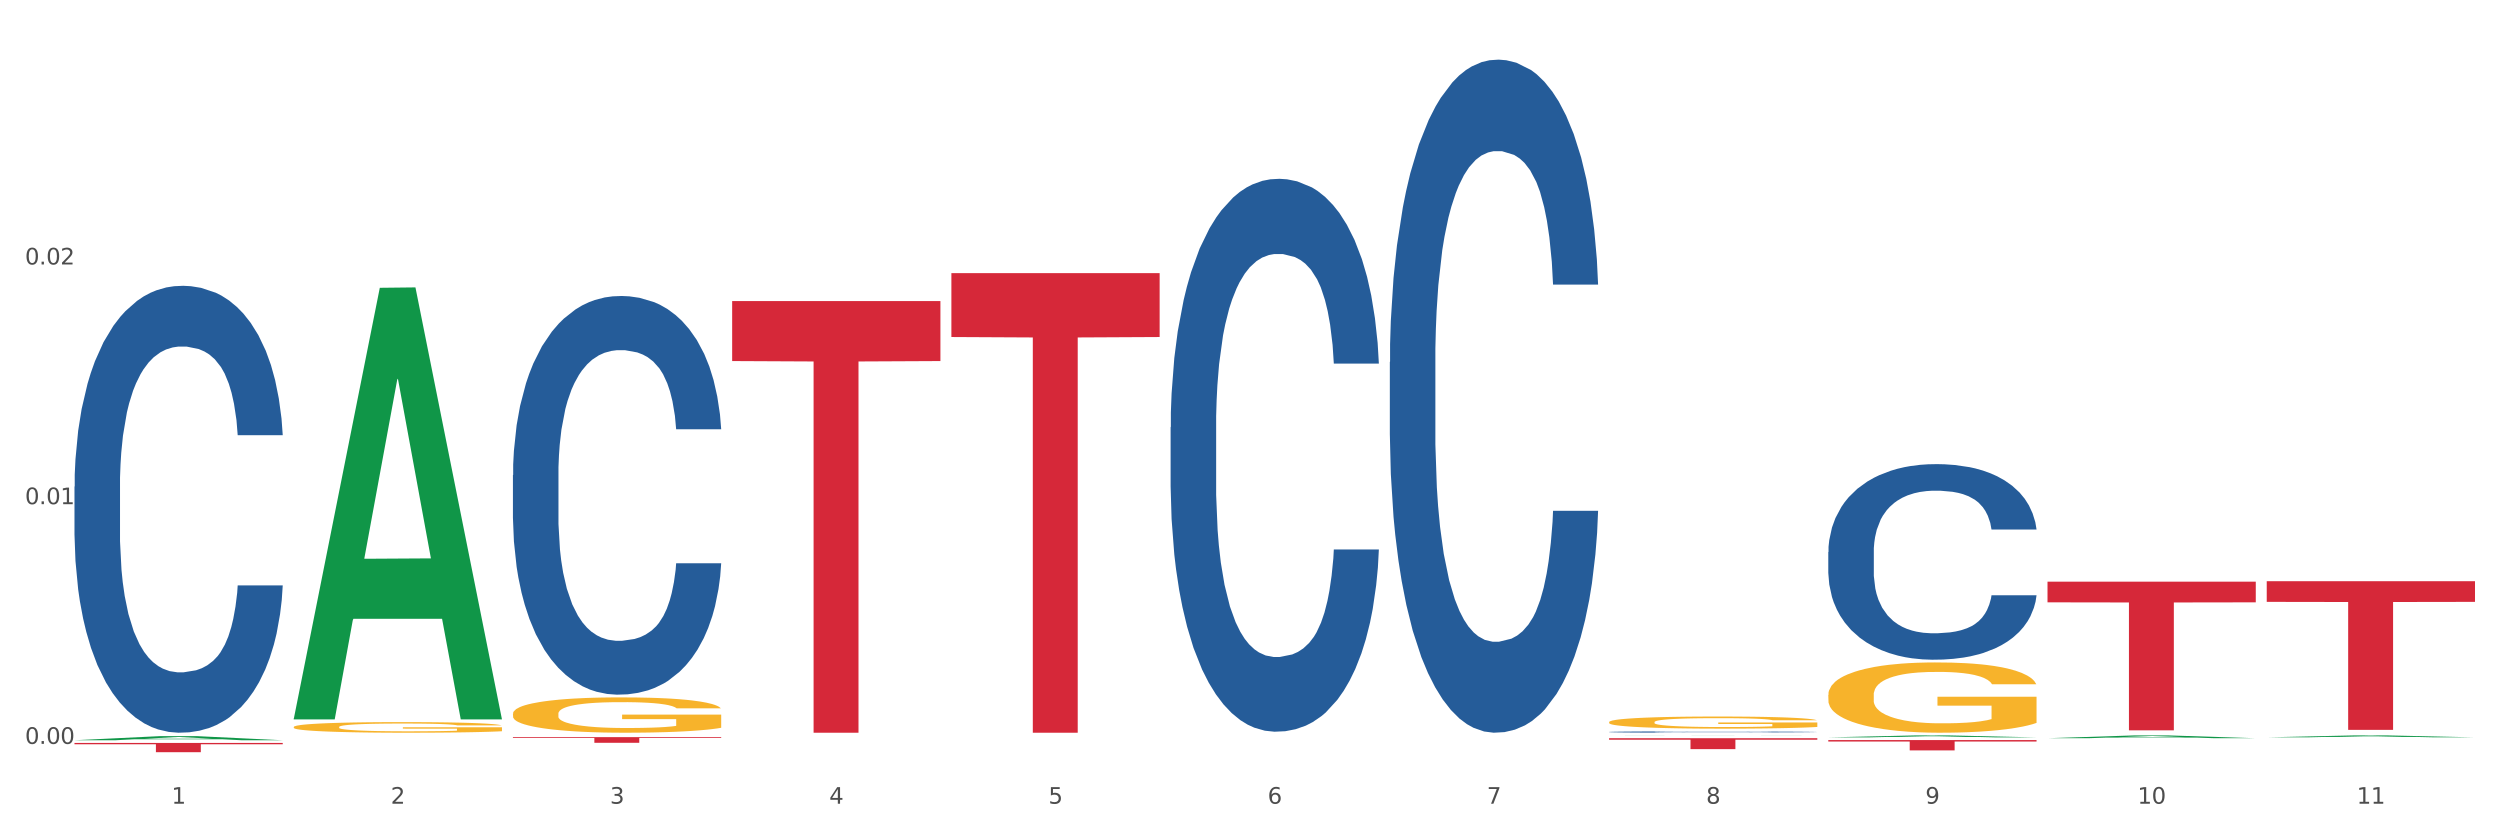 <?xml version="1.0" encoding="utf-8" standalone="no"?>
<!DOCTYPE svg PUBLIC "-//W3C//DTD SVG 1.1//EN"
  "http://www.w3.org/Graphics/SVG/1.1/DTD/svg11.dtd">
<svg xmlns:xlink="http://www.w3.org/1999/xlink" width="1080pt" height="360pt" viewBox="0 0 1080 360" xmlns="http://www.w3.org/2000/svg" version="1.1">
 <rect x="0" y="0" width="1080" height="360" fill="#333333" stroke="none"/>
 <defs>
  <style type="text/css">*{stroke-linejoin: round; stroke-linecap: butt}</style>
 </defs>
 <g id="figure_1">
  <g id="patch_1">
   <path d="M 0 360 
L 1080 360 
L 1080 0 
L 0 0 
z
" style="fill: #ffffff; stroke: #ffffff; stroke-linejoin: miter"/>
  </g>
  <g id="axes_1">
   <g id="matplotlib.axis_1">
    <g id="xtick_1">
     <g id="text_1">
      <!-- 1 -->
      <g style="fill: #4d4d4d" transform="translate(74.106 347.204) scale(0.096 -0.096)">
       <defs>
        <path id="DejaVuSans-31" d="M 794 531 
L 1825 531 
L 1825 4091 
L 703 3866 
L 703 4441 
L 1819 4666 
L 2450 4666 
L 2450 531 
L 3481 531 
L 3481 0 
L 794 0 
L 794 531 
z
" transform="scale(0.016)"/>
       </defs>
       <use xlink:href="#DejaVuSans-31"/>
      </g>
     </g>
    </g>
    <g id="xtick_2">
     <g id="text_2">
      <!-- 2 -->
      <g style="fill: #4d4d4d" transform="translate(168.812 347.204) scale(0.096 -0.096)">
       <defs>
        <path id="DejaVuSans-32" d="M 1228 531 
L 3431 531 
L 3431 0 
L 469 0 
L 469 531 
Q 828 903 1448 1529 
Q 2069 2156 2228 2338 
Q 2531 2678 2651 2914 
Q 2772 3150 2772 3378 
Q 2772 3750 2511 3984 
Q 2250 4219 1831 4219 
Q 1534 4219 1204 4116 
Q 875 4013 500 3803 
L 500 4441 
Q 881 4594 1212 4672 
Q 1544 4750 1819 4750 
Q 2544 4750 2975 4387 
Q 3406 4025 3406 3419 
Q 3406 3131 3298 2873 
Q 3191 2616 2906 2266 
Q 2828 2175 2409 1742 
Q 1991 1309 1228 531 
z
" transform="scale(0.016)"/>
       </defs>
       <use xlink:href="#DejaVuSans-32"/>
      </g>
     </g>
    </g>
    <g id="xtick_3">
     <g id="text_3">
      <!-- 3 -->
      <g style="fill: #4d4d4d" transform="translate(263.517 347.204) scale(0.096 -0.096)">
       <defs>
        <path id="DejaVuSans-33" d="M 2597 2516 
Q 3050 2419 3304 2112 
Q 3559 1806 3559 1356 
Q 3559 666 3084 287 
Q 2609 -91 1734 -91 
Q 1441 -91 1130 -33 
Q 819 25 488 141 
L 488 750 
Q 750 597 1062 519 
Q 1375 441 1716 441 
Q 2309 441 2620 675 
Q 2931 909 2931 1356 
Q 2931 1769 2642 2001 
Q 2353 2234 1838 2234 
L 1294 2234 
L 1294 2753 
L 1863 2753 
Q 2328 2753 2575 2939 
Q 2822 3125 2822 3475 
Q 2822 3834 2567 4026 
Q 2313 4219 1838 4219 
Q 1578 4219 1281 4162 
Q 984 4106 628 3988 
L 628 4550 
Q 988 4650 1302 4700 
Q 1616 4750 1894 4750 
Q 2613 4750 3031 4423 
Q 3450 4097 3450 3541 
Q 3450 3153 3228 2886 
Q 3006 2619 2597 2516 
z
" transform="scale(0.016)"/>
       </defs>
       <use xlink:href="#DejaVuSans-33"/>
      </g>
     </g>
    </g>
    <g id="xtick_4">
     <g id="text_4">
      <!-- 4 -->
      <g style="fill: #4d4d4d" transform="translate(358.223 347.204) scale(0.096 -0.096)">
       <defs>
        <path id="DejaVuSans-34" d="M 2419 4116 
L 825 1625 
L 2419 1625 
L 2419 4116 
z
M 2253 4666 
L 3047 4666 
L 3047 1625 
L 3713 1625 
L 3713 1100 
L 3047 1100 
L 3047 0 
L 2419 0 
L 2419 1100 
L 313 1100 
L 313 1709 
L 2253 4666 
z
" transform="scale(0.016)"/>
       </defs>
       <use xlink:href="#DejaVuSans-34"/>
      </g>
     </g>
    </g>
    <g id="xtick_5">
     <g id="text_5">
      <!-- 5 -->
      <g style="fill: #4d4d4d" transform="translate(452.928 347.204) scale(0.096 -0.096)">
       <defs>
        <path id="DejaVuSans-35" d="M 691 4666 
L 3169 4666 
L 3169 4134 
L 1269 4134 
L 1269 2991 
Q 1406 3038 1543 3061 
Q 1681 3084 1819 3084 
Q 2600 3084 3056 2656 
Q 3513 2228 3513 1497 
Q 3513 744 3044 326 
Q 2575 -91 1722 -91 
Q 1428 -91 1123 -41 
Q 819 9 494 109 
L 494 744 
Q 775 591 1075 516 
Q 1375 441 1709 441 
Q 2250 441 2565 725 
Q 2881 1009 2881 1497 
Q 2881 1984 2565 2268 
Q 2250 2553 1709 2553 
Q 1456 2553 1204 2497 
Q 953 2441 691 2322 
L 691 4666 
z
" transform="scale(0.016)"/>
       </defs>
       <use xlink:href="#DejaVuSans-35"/>
      </g>
     </g>
    </g>
    <g id="xtick_6">
     <g id="text_6">
      <!-- 6 -->
      <g style="fill: #4d4d4d" transform="translate(547.634 347.204) scale(0.096 -0.096)">
       <defs>
        <path id="DejaVuSans-36" d="M 2113 2584 
Q 1688 2584 1439 2293 
Q 1191 2003 1191 1497 
Q 1191 994 1439 701 
Q 1688 409 2113 409 
Q 2538 409 2786 701 
Q 3034 994 3034 1497 
Q 3034 2003 2786 2293 
Q 2538 2584 2113 2584 
z
M 3366 4563 
L 3366 3988 
Q 3128 4100 2886 4159 
Q 2644 4219 2406 4219 
Q 1781 4219 1451 3797 
Q 1122 3375 1075 2522 
Q 1259 2794 1537 2939 
Q 1816 3084 2150 3084 
Q 2853 3084 3261 2657 
Q 3669 2231 3669 1497 
Q 3669 778 3244 343 
Q 2819 -91 2113 -91 
Q 1303 -91 875 529 
Q 447 1150 447 2328 
Q 447 3434 972 4092 
Q 1497 4750 2381 4750 
Q 2619 4750 2861 4703 
Q 3103 4656 3366 4563 
z
" transform="scale(0.016)"/>
       </defs>
       <use xlink:href="#DejaVuSans-36"/>
      </g>
     </g>
    </g>
    <g id="xtick_7">
     <g id="text_7">
      <!-- 7 -->
      <g style="fill: #4d4d4d" transform="translate(642.339 347.204) scale(0.096 -0.096)">
       <defs>
        <path id="DejaVuSans-37" d="M 525 4666 
L 3525 4666 
L 3525 4397 
L 1831 0 
L 1172 0 
L 2766 4134 
L 525 4134 
L 525 4666 
z
" transform="scale(0.016)"/>
       </defs>
       <use xlink:href="#DejaVuSans-37"/>
      </g>
     </g>
    </g>
    <g id="xtick_8">
     <g id="text_8">
      <!-- 8 -->
      <g style="fill: #4d4d4d" transform="translate(737.044 347.204) scale(0.096 -0.096)">
       <defs>
        <path id="DejaVuSans-38" d="M 2034 2216 
Q 1584 2216 1326 1975 
Q 1069 1734 1069 1313 
Q 1069 891 1326 650 
Q 1584 409 2034 409 
Q 2484 409 2743 651 
Q 3003 894 3003 1313 
Q 3003 1734 2745 1975 
Q 2488 2216 2034 2216 
z
M 1403 2484 
Q 997 2584 770 2862 
Q 544 3141 544 3541 
Q 544 4100 942 4425 
Q 1341 4750 2034 4750 
Q 2731 4750 3128 4425 
Q 3525 4100 3525 3541 
Q 3525 3141 3298 2862 
Q 3072 2584 2669 2484 
Q 3125 2378 3379 2068 
Q 3634 1759 3634 1313 
Q 3634 634 3220 271 
Q 2806 -91 2034 -91 
Q 1263 -91 848 271 
Q 434 634 434 1313 
Q 434 1759 690 2068 
Q 947 2378 1403 2484 
z
M 1172 3481 
Q 1172 3119 1398 2916 
Q 1625 2713 2034 2713 
Q 2441 2713 2670 2916 
Q 2900 3119 2900 3481 
Q 2900 3844 2670 4047 
Q 2441 4250 2034 4250 
Q 1625 4250 1398 4047 
Q 1172 3844 1172 3481 
z
" transform="scale(0.016)"/>
       </defs>
       <use xlink:href="#DejaVuSans-38"/>
      </g>
     </g>
    </g>
    <g id="xtick_9">
     <g id="text_9">
      <!-- 9 -->
      <g style="fill: #4d4d4d" transform="translate(831.75 347.204) scale(0.096 -0.096)">
       <defs>
        <path id="DejaVuSans-39" d="M 703 97 
L 703 672 
Q 941 559 1184 500 
Q 1428 441 1663 441 
Q 2288 441 2617 861 
Q 2947 1281 2994 2138 
Q 2813 1869 2534 1725 
Q 2256 1581 1919 1581 
Q 1219 1581 811 2004 
Q 403 2428 403 3163 
Q 403 3881 828 4315 
Q 1253 4750 1959 4750 
Q 2769 4750 3195 4129 
Q 3622 3509 3622 2328 
Q 3622 1225 3098 567 
Q 2575 -91 1691 -91 
Q 1453 -91 1209 -44 
Q 966 3 703 97 
z
M 1959 2075 
Q 2384 2075 2632 2365 
Q 2881 2656 2881 3163 
Q 2881 3666 2632 3958 
Q 2384 4250 1959 4250 
Q 1534 4250 1286 3958 
Q 1038 3666 1038 3163 
Q 1038 2656 1286 2365 
Q 1534 2075 1959 2075 
z
" transform="scale(0.016)"/>
       </defs>
       <use xlink:href="#DejaVuSans-39"/>
      </g>
     </g>
    </g>
    <g id="xtick_10">
     <g id="text_10">
      <!-- 10 -->
      <g style="fill: #4d4d4d" transform="translate(923.401 347.204) scale(0.096 -0.096)">
       <defs>
        <path id="DejaVuSans-30" d="M 2034 4250 
Q 1547 4250 1301 3770 
Q 1056 3291 1056 2328 
Q 1056 1369 1301 889 
Q 1547 409 2034 409 
Q 2525 409 2770 889 
Q 3016 1369 3016 2328 
Q 3016 3291 2770 3770 
Q 2525 4250 2034 4250 
z
M 2034 4750 
Q 2819 4750 3233 4129 
Q 3647 3509 3647 2328 
Q 3647 1150 3233 529 
Q 2819 -91 2034 -91 
Q 1250 -91 836 529 
Q 422 1150 422 2328 
Q 422 3509 836 4129 
Q 1250 4750 2034 4750 
z
" transform="scale(0.016)"/>
       </defs>
       <use xlink:href="#DejaVuSans-31"/>
       <use xlink:href="#DejaVuSans-30" transform="translate(63.623 0)"/>
      </g>
     </g>
    </g>
    <g id="xtick_11">
     <g id="text_11">
      <!-- 11 -->
      <g style="fill: #4d4d4d" transform="translate(1018.107 347.204) scale(0.096 -0.096)">
       <use xlink:href="#DejaVuSans-31"/>
       <use xlink:href="#DejaVuSans-31" transform="translate(63.623 0)"/>
      </g>
     </g>
    </g>
    <g id="xtick_12"/>
    <g id="xtick_13"/>
    <g id="xtick_14"/>
    <g id="xtick_15"/>
    <g id="xtick_16"/>
    <g id="xtick_17"/>
    <g id="xtick_18"/>
    <g id="xtick_19"/>
    <g id="xtick_20"/>
    <g id="xtick_21"/>
   </g>
   <g id="matplotlib.axis_2">
    <g id="ytick_1">
     <g id="text_12">
      <!-- 0.00 -->
      <g style="fill: #4d4d4d" transform="translate(10.8 321.352) scale(0.096 -0.096)">
       <defs>
        <path id="DejaVuSans-2e" d="M 684 794 
L 1344 794 
L 1344 0 
L 684 0 
L 684 794 
z
" transform="scale(0.016)"/>
       </defs>
       <use xlink:href="#DejaVuSans-30"/>
       <use xlink:href="#DejaVuSans-2e" transform="translate(63.623 0)"/>
       <use xlink:href="#DejaVuSans-30" transform="translate(95.41 0)"/>
       <use xlink:href="#DejaVuSans-30" transform="translate(159.033 0)"/>
      </g>
     </g>
    </g>
    <g id="ytick_2">
     <g id="text_13">
      <!-- 0.01 -->
      <g style="fill: #4d4d4d" transform="translate(10.8 217.804) scale(0.096 -0.096)">
       <use xlink:href="#DejaVuSans-30"/>
       <use xlink:href="#DejaVuSans-2e" transform="translate(63.623 0)"/>
       <use xlink:href="#DejaVuSans-30" transform="translate(95.41 0)"/>
       <use xlink:href="#DejaVuSans-31" transform="translate(159.033 0)"/>
      </g>
     </g>
    </g>
    <g id="ytick_3">
     <g id="text_14">
      <!-- 0.02 -->
      <g style="fill: #4d4d4d" transform="translate(10.8 114.256) scale(0.096 -0.096)">
       <use xlink:href="#DejaVuSans-30"/>
       <use xlink:href="#DejaVuSans-2e" transform="translate(63.623 0)"/>
       <use xlink:href="#DejaVuSans-30" transform="translate(95.41 0)"/>
       <use xlink:href="#DejaVuSans-32" transform="translate(159.033 0)"/>
      </g>
     </g>
    </g>
    <g id="ytick_4"/>
    <g id="ytick_5"/>
    <g id="ytick_6"/>
   </g>
   <g id="PolyCollection_1">
    <path d="M 32.175 319.787 
L 32.268 319.785 
L 69.369 317.997 
L 84.766 317.996 
L 122.145 319.79 
L 104.337 319.79 
L 96.267 319.372 
L 57.96 319.372 
L 57.682 319.379 
L 49.891 319.79 
L 32.175 319.79 
L 32.175 319.787 
L 62.783 319.123 
L 91.444 319.121 
L 77.253 318.378 
L 77.067 318.375 
L 76.882 318.38 
L 62.691 319.121 
L 62.783 319.123 
L 32.175 319.787 
z
" clip-path="url(#pd76be34c26)" style="fill: #109648"/>
    <path d="M 979.23 251.082 
L 1069.2 251.082 
L 1069.2 260.007 
L 1033.809 260.068 
L 1033.809 315.31 
L 1014.408 315.31 
L 1014.408 260.068 
L 979.23 260.007 
L 979.23 251.142 
L 979.23 251.082 
z
" clip-path="url(#pd76be34c26)" style="fill: #d62839"/>
    <path d="M 884.524 251.28 
L 974.495 251.28 
L 974.495 260.205 
L 939.103 260.265 
L 939.103 315.501 
L 919.702 315.501 
L 919.702 260.265 
L 884.524 260.205 
L 884.524 251.34 
L 884.524 251.28 
z
" clip-path="url(#pd76be34c26)" style="fill: #d62839"/>
    <path d="M 789.819 319.719 
L 879.789 319.719 
L 879.789 320.337 
L 844.398 320.341 
L 844.398 324.163 
L 824.997 324.163 
L 824.997 320.341 
L 789.819 320.337 
L 789.819 319.723 
L 789.819 319.719 
z
" clip-path="url(#pd76be34c26)" style="fill: #d62839"/>
    <path d="M 695.113 318.911 
L 785.084 318.911 
L 785.084 319.568 
L 749.692 319.572 
L 749.692 323.639 
L 730.291 323.639 
L 730.291 319.572 
L 695.113 319.568 
L 695.113 318.915 
L 695.113 318.911 
z
" clip-path="url(#pd76be34c26)" style="fill: #d62839"/>
    <path d="M 410.997 118.003 
L 500.967 118.003 
L 500.967 145.593 
L 465.576 145.779 
L 465.576 316.537 
L 446.175 316.537 
L 446.175 145.779 
L 410.997 145.593 
L 410.997 118.19 
L 410.997 118.003 
z
" clip-path="url(#pd76be34c26)" style="fill: #d62839"/>
    <path d="M 316.291 130.064 
L 406.262 130.064 
L 406.262 155.978 
L 370.871 156.153 
L 370.871 316.537 
L 351.469 316.537 
L 351.469 156.153 
L 316.291 155.978 
L 316.291 130.239 
L 316.291 130.064 
z
" clip-path="url(#pd76be34c26)" style="fill: #d62839"/>
    <path d="M 221.586 318.435 
L 311.556 318.435 
L 311.556 318.777 
L 276.165 318.779 
L 276.165 320.894 
L 256.764 320.894 
L 256.764 318.779 
L 221.586 318.777 
L 221.586 318.437 
L 221.586 318.435 
z
" clip-path="url(#pd76be34c26)" style="fill: #d62839"/>
    <path d="M 32.175 320.958 
L 122.145 320.958 
L 122.145 321.513 
L 86.754 321.516 
L 86.754 324.95 
L 67.353 324.95 
L 67.353 321.516 
L 32.175 321.513 
L 32.175 320.962 
L 32.175 320.958 
z
" clip-path="url(#pd76be34c26)" style="fill: #d62839"/>
    <path d="M 789.819 238.467 
L 789.925 238.39 
L 789.925 236.229 
L 790.244 233.297 
L 791.414 227.895 
L 792.903 223.805 
L 795.455 219.02 
L 796.838 217.014 
L 798.646 214.776 
L 802.368 211.149 
L 806.622 208.062 
L 809.6 206.364 
L 811.833 205.284 
L 816.831 203.354 
L 819.703 202.506 
L 822.68 201.811 
L 825.233 201.348 
L 829.487 200.808 
L 832.89 200.576 
L 836.825 200.499 
L 840.121 200.576 
L 844.482 200.885 
L 850.862 201.811 
L 853.308 202.351 
L 856.605 203.277 
L 860.008 204.512 
L 862.773 205.747 
L 865.964 207.522 
L 869.261 209.837 
L 872.451 212.769 
L 874.684 215.47 
L 876.492 218.326 
L 878.087 221.798 
L 879.257 225.58 
L 879.789 228.744 
L 860.327 228.744 
L 859.796 225.888 
L 858.732 222.802 
L 857.669 220.718 
L 856.499 219.02 
L 854.691 217.091 
L 853.096 215.856 
L 850.437 214.39 
L 847.991 213.464 
L 845.97 212.924 
L 843.524 212.461 
L 838.313 211.998 
L 834.591 211.998 
L 832.252 212.152 
L 829.38 212.538 
L 826.934 213.078 
L 824.063 214.004 
L 821.83 215.007 
L 819.596 216.319 
L 818.32 217.245 
L 816.406 218.943 
L 815.13 220.332 
L 813.428 222.724 
L 812.471 224.422 
L 810.769 228.821 
L 810.025 232.062 
L 809.706 234.3 
L 809.493 236.769 
L 809.493 248.808 
L 810.131 254.21 
L 810.663 256.525 
L 811.514 259.149 
L 813.109 262.545 
L 815.449 265.863 
L 817.895 268.255 
L 819.915 269.721 
L 821.83 270.802 
L 823.744 271.651 
L 826.083 272.422 
L 827.998 272.885 
L 830.869 273.348 
L 834.272 273.58 
L 836.931 273.58 
L 842.355 273.194 
L 844.801 272.808 
L 847.14 272.268 
L 849.693 271.419 
L 851.713 270.493 
L 852.883 269.799 
L 854.797 268.332 
L 856.286 266.789 
L 857.562 265.014 
L 858.413 263.471 
L 859.37 261.155 
L 860.115 258.532 
L 860.327 257.143 
L 879.789 257.143 
L 879.364 259.921 
L 878.619 262.622 
L 877.13 266.249 
L 875.961 268.332 
L 874.153 270.879 
L 872.238 273.04 
L 869.58 275.432 
L 867.134 277.207 
L 864.581 278.75 
L 861.816 280.139 
L 856.818 282.069 
L 855.01 282.609 
L 851.181 283.535 
L 848.204 284.075 
L 843.843 284.615 
L 839.377 284.924 
L 834.698 285.001 
L 830.55 284.847 
L 825.977 284.384 
L 823.106 283.921 
L 819.915 283.226 
L 816.193 282.146 
L 812.684 280.834 
L 809.387 279.291 
L 806.303 277.516 
L 803.431 275.509 
L 799.709 272.191 
L 796.944 268.95 
L 794.924 265.94 
L 793.541 263.393 
L 792.158 260.152 
L 791.414 257.914 
L 790.244 252.512 
L 789.819 247.496 
L 789.819 238.467 
z
" clip-path="url(#pd76be34c26)" style="fill: #255c99"/>
    <path d="M 695.113 316.209 
L 695.22 316.209 
L 695.22 316.194 
L 695.539 316.173 
L 696.709 316.135 
L 698.197 316.106 
L 700.75 316.073 
L 702.132 316.058 
L 703.94 316.043 
L 707.662 316.017 
L 711.916 315.995 
L 714.894 315.983 
L 717.127 315.976 
L 722.126 315.962 
L 724.997 315.956 
L 727.975 315.951 
L 730.527 315.948 
L 734.781 315.944 
L 738.184 315.943 
L 742.119 315.942 
L 745.416 315.943 
L 749.776 315.945 
L 756.157 315.951 
L 758.603 315.955 
L 761.9 315.962 
L 765.303 315.97 
L 768.068 315.979 
L 771.258 315.992 
L 774.555 316.008 
L 777.746 316.029 
L 779.979 316.048 
L 781.787 316.068 
L 783.382 316.092 
L 784.552 316.119 
L 785.084 316.141 
L 765.622 316.141 
L 765.09 316.121 
L 764.027 316.099 
L 762.963 316.084 
L 761.793 316.073 
L 759.985 316.059 
L 758.39 316.05 
L 755.732 316.04 
L 753.286 316.033 
L 751.265 316.03 
L 748.819 316.026 
L 743.608 316.023 
L 739.886 316.023 
L 737.546 316.024 
L 734.675 316.027 
L 732.229 316.031 
L 729.357 316.037 
L 727.124 316.044 
L 724.891 316.054 
L 723.615 316.06 
L 721.7 316.072 
L 720.424 316.082 
L 718.723 316.099 
L 717.765 316.111 
L 716.064 316.142 
L 715.319 316.164 
L 715 316.18 
L 714.788 316.198 
L 714.788 316.282 
L 715.426 316.32 
L 715.958 316.337 
L 716.808 316.355 
L 718.404 316.379 
L 720.743 316.402 
L 723.189 316.419 
L 725.21 316.43 
L 727.124 316.437 
L 729.038 316.443 
L 731.378 316.449 
L 733.292 316.452 
L 736.164 316.455 
L 739.567 316.457 
L 742.225 316.457 
L 747.649 316.454 
L 750.095 316.451 
L 752.435 316.448 
L 754.987 316.442 
L 757.008 316.435 
L 758.178 316.43 
L 760.092 316.42 
L 761.581 316.409 
L 762.857 316.396 
L 763.708 316.386 
L 764.665 316.369 
L 765.409 316.351 
L 765.622 316.341 
L 785.084 316.341 
L 784.658 316.361 
L 783.914 316.38 
L 782.425 316.405 
L 781.255 316.42 
L 779.447 316.438 
L 777.533 316.453 
L 774.874 316.47 
L 772.428 316.482 
L 769.876 316.493 
L 767.111 316.503 
L 762.112 316.517 
L 760.305 316.52 
L 756.476 316.527 
L 753.498 316.531 
L 749.138 316.535 
L 744.671 316.537 
L 739.992 316.537 
L 735.845 316.536 
L 731.272 316.533 
L 728.4 316.53 
L 725.21 316.525 
L 721.488 316.517 
L 717.978 316.508 
L 714.681 316.497 
L 711.597 316.485 
L 708.726 316.47 
L 705.004 316.447 
L 702.239 316.424 
L 700.218 316.403 
L 698.836 316.385 
L 697.453 316.362 
L 696.709 316.346 
L 695.539 316.308 
L 695.113 316.273 
L 695.113 316.209 
z
" clip-path="url(#pd76be34c26)" style="fill: #255c99"/>
    <path d="M 600.408 156.41 
L 600.514 156.145 
L 600.514 148.709 
L 600.833 138.618 
L 602.003 120.03 
L 603.492 105.956 
L 606.044 89.492 
L 607.427 82.587 
L 609.235 74.886 
L 612.957 62.405 
L 617.211 51.783 
L 620.189 45.941 
L 622.422 42.224 
L 627.42 35.585 
L 630.292 32.664 
L 633.269 30.274 
L 635.822 28.681 
L 640.076 26.822 
L 643.479 26.025 
L 647.414 25.759 
L 650.71 26.025 
L 655.071 27.087 
L 661.451 30.274 
L 663.897 32.133 
L 667.194 35.319 
L 670.597 39.568 
L 673.362 43.817 
L 676.553 49.925 
L 679.85 57.891 
L 683.04 67.982 
L 685.273 77.276 
L 687.081 87.102 
L 688.677 99.051 
L 689.846 112.063 
L 690.378 122.951 
L 670.916 122.951 
L 670.385 113.126 
L 669.321 102.504 
L 668.258 95.334 
L 667.088 89.492 
L 665.28 82.853 
L 663.685 78.604 
L 661.026 73.559 
L 658.58 70.372 
L 656.559 68.513 
L 654.113 66.92 
L 648.902 65.327 
L 645.18 65.327 
L 642.841 65.858 
L 639.969 67.185 
L 637.523 69.044 
L 634.652 72.231 
L 632.419 75.683 
L 630.185 80.197 
L 628.909 83.384 
L 626.995 89.226 
L 625.719 94.006 
L 624.017 102.238 
L 623.06 108.08 
L 621.358 123.217 
L 620.614 134.37 
L 620.295 142.071 
L 620.082 150.568 
L 620.082 191.994 
L 620.72 210.583 
L 621.252 218.549 
L 622.103 227.578 
L 623.698 239.262 
L 626.038 250.681 
L 628.484 258.913 
L 630.504 263.958 
L 632.419 267.676 
L 634.333 270.597 
L 636.672 273.253 
L 638.587 274.846 
L 641.458 276.439 
L 644.861 277.236 
L 647.52 277.236 
L 652.944 275.908 
L 655.39 274.58 
L 657.729 272.721 
L 660.282 269.8 
L 662.302 266.614 
L 663.472 264.224 
L 665.386 259.178 
L 666.875 253.867 
L 668.151 247.76 
L 669.002 242.449 
L 669.959 234.482 
L 670.704 225.453 
L 670.916 220.674 
L 690.378 220.674 
L 689.953 230.233 
L 689.208 239.528 
L 687.719 252.008 
L 686.55 259.178 
L 684.742 267.942 
L 682.827 275.377 
L 680.169 283.609 
L 677.723 289.717 
L 675.17 295.028 
L 672.405 299.808 
L 667.407 306.446 
L 665.599 308.305 
L 661.771 311.492 
L 658.793 313.351 
L 654.433 315.209 
L 649.966 316.272 
L 645.287 316.537 
L 641.139 316.006 
L 636.566 314.413 
L 633.695 312.82 
L 630.504 310.43 
L 626.782 306.712 
L 623.273 302.198 
L 619.976 296.887 
L 616.892 290.779 
L 614.02 283.875 
L 610.298 272.456 
L 607.533 261.303 
L 605.513 250.946 
L 604.13 242.183 
L 602.748 231.03 
L 602.003 223.329 
L 600.833 204.74 
L 600.408 187.48 
L 600.408 156.41 
z
" clip-path="url(#pd76be34c26)" style="fill: #255c99"/>
    <path d="M 221.586 205.253 
L 221.692 205.096 
L 221.692 200.692 
L 222.011 194.715 
L 223.181 183.704 
L 224.67 175.367 
L 227.222 165.614 
L 228.605 161.525 
L 230.413 156.963 
L 234.135 149.57 
L 238.389 143.278 
L 241.367 139.818 
L 243.6 137.616 
L 248.598 133.683 
L 251.47 131.953 
L 254.447 130.537 
L 257 129.593 
L 261.254 128.492 
L 264.657 128.02 
L 268.592 127.863 
L 271.888 128.02 
L 276.249 128.65 
L 282.63 130.537 
L 285.076 131.638 
L 288.372 133.526 
L 291.775 136.043 
L 294.541 138.559 
L 297.731 142.177 
L 301.028 146.896 
L 304.218 152.873 
L 306.451 158.379 
L 308.259 164.199 
L 309.855 171.277 
L 311.024 178.985 
L 311.556 185.434 
L 292.095 185.434 
L 291.563 179.614 
L 290.499 173.322 
L 289.436 169.075 
L 288.266 165.614 
L 286.458 161.682 
L 284.863 159.165 
L 282.204 156.177 
L 279.758 154.289 
L 277.738 153.188 
L 275.292 152.244 
L 270.081 151.3 
L 266.358 151.3 
L 264.019 151.615 
L 261.147 152.402 
L 258.701 153.503 
L 255.83 155.39 
L 253.597 157.435 
L 251.363 160.109 
L 250.087 161.997 
L 248.173 165.457 
L 246.897 168.289 
L 245.195 173.165 
L 244.238 176.625 
L 242.536 185.591 
L 241.792 192.198 
L 241.473 196.759 
L 241.26 201.793 
L 241.26 226.331 
L 241.898 237.342 
L 242.43 242.061 
L 243.281 247.409 
L 244.876 254.33 
L 247.216 261.094 
L 249.662 265.97 
L 251.682 268.959 
L 253.597 271.161 
L 255.511 272.891 
L 257.851 274.464 
L 259.765 275.408 
L 262.636 276.352 
L 266.039 276.824 
L 268.698 276.824 
L 274.122 276.037 
L 276.568 275.251 
L 278.907 274.15 
L 281.46 272.419 
L 283.48 270.532 
L 284.65 269.116 
L 286.564 266.128 
L 288.053 262.982 
L 289.329 259.364 
L 290.18 256.218 
L 291.137 251.499 
L 291.882 246.151 
L 292.095 243.319 
L 311.556 243.319 
L 311.131 248.982 
L 310.386 254.488 
L 308.897 261.88 
L 307.728 266.128 
L 305.92 271.318 
L 304.005 275.723 
L 301.347 280.599 
L 298.901 284.217 
L 296.348 287.363 
L 293.583 290.194 
L 288.585 294.126 
L 286.777 295.228 
L 282.949 297.115 
L 279.971 298.216 
L 275.611 299.317 
L 271.144 299.946 
L 266.465 300.104 
L 262.317 299.789 
L 257.744 298.845 
L 254.873 297.902 
L 251.682 296.486 
L 247.96 294.284 
L 244.451 291.61 
L 241.154 288.464 
L 238.07 284.846 
L 235.198 280.756 
L 231.476 273.992 
L 228.711 267.386 
L 226.691 261.251 
L 225.308 256.06 
L 223.926 249.454 
L 223.181 244.892 
L 222.011 233.882 
L 221.586 223.657 
L 221.586 205.253 
z
" clip-path="url(#pd76be34c26)" style="fill: #255c99"/>
    <path d="M 789.819 300.202 
L 789.925 300.174 
L 789.925 299.176 
L 790.138 298.316 
L 791.2 296.236 
L 792.793 294.517 
L 793.962 293.602 
L 795.13 292.853 
L 796.511 292.104 
L 798.21 291.327 
L 801.291 290.19 
L 803.203 289.608 
L 805.54 288.998 
L 809.789 288.11 
L 812.869 287.611 
L 816.056 287.195 
L 821.261 286.696 
L 824.66 286.474 
L 828.271 286.308 
L 832.626 286.197 
L 835.919 286.169 
L 843.142 286.252 
L 849.303 286.502 
L 852.277 286.696 
L 856.101 287.029 
L 858.12 287.251 
L 861.413 287.694 
L 864.812 288.277 
L 867.149 288.776 
L 870.654 289.719 
L 873.309 290.662 
L 875.753 291.827 
L 877.027 292.631 
L 877.983 293.38 
L 878.833 294.239 
L 879.683 295.598 
L 860.563 295.598 
L 859.819 294.628 
L 858.651 293.713 
L 856.951 292.825 
L 855.464 292.27 
L 852.915 291.577 
L 850.578 291.133 
L 848.135 290.801 
L 845.161 290.523 
L 842.824 290.385 
L 839.531 290.274 
L 833.051 290.301 
L 828.696 290.523 
L 825.722 290.801 
L 823.81 291.05 
L 822.11 291.327 
L 820.198 291.716 
L 817.968 292.298 
L 816.374 292.825 
L 814.781 293.491 
L 813.506 294.156 
L 812.338 294.933 
L 811.382 295.765 
L 810.638 296.625 
L 810.001 297.678 
L 809.47 299.426 
L 809.47 303.225 
L 809.682 304.085 
L 810.213 305.222 
L 810.851 306.082 
L 811.913 307.108 
L 812.869 307.801 
L 814.675 308.8 
L 816.693 309.632 
L 818.286 310.159 
L 819.88 310.602 
L 822.641 311.212 
L 825.722 311.712 
L 828.377 312.017 
L 831.989 312.294 
L 834.432 312.405 
L 836.557 312.46 
L 841.761 312.46 
L 845.479 312.377 
L 849.622 312.183 
L 852.809 311.933 
L 855.464 311.628 
L 858.438 311.129 
L 860.35 310.658 
L 860.35 304.861 
L 836.981 304.834 
L 836.981 300.979 
L 879.789 300.979 
L 879.789 312.294 
L 877.983 312.876 
L 875.965 313.403 
L 873.841 313.875 
L 870.654 314.457 
L 866.83 315.012 
L 863.431 315.4 
L 859.819 315.733 
L 855.57 316.038 
L 850.047 316.315 
L 846.648 316.426 
L 842.399 316.509 
L 837.406 316.537 
L 833.051 316.482 
L 828.802 316.343 
L 824.341 316.093 
L 819.986 315.733 
L 816.693 315.372 
L 813.4 314.929 
L 809.895 314.346 
L 807.133 313.792 
L 805.009 313.292 
L 802.672 312.655 
L 800.122 311.823 
L 798.21 311.074 
L 796.511 310.297 
L 794.705 309.299 
L 793.43 308.439 
L 792.156 307.357 
L 791.412 306.553 
L 790.562 305.305 
L 789.925 303.558 
L 789.819 300.202 
z
" clip-path="url(#pd76be34c26)" style="fill: #f7b32b"/>
    <path d="M 505.702 184.566 
L 505.809 184.348 
L 505.809 178.241 
L 506.128 169.951 
L 507.298 154.682 
L 508.786 143.121 
L 511.339 129.597 
L 512.721 123.925 
L 514.529 117.599 
L 518.251 107.347 
L 522.505 98.621 
L 525.483 93.822 
L 527.716 90.769 
L 532.715 85.315 
L 535.586 82.916 
L 538.564 80.952 
L 541.116 79.644 
L 545.37 78.117 
L 548.773 77.462 
L 552.708 77.244 
L 556.005 77.462 
L 560.365 78.335 
L 566.746 80.952 
L 569.192 82.479 
L 572.489 85.097 
L 575.892 88.587 
L 578.657 92.077 
L 581.847 97.094 
L 585.144 103.638 
L 588.335 111.928 
L 590.568 119.562 
L 592.376 127.633 
L 593.971 137.449 
L 595.141 148.138 
L 595.673 157.081 
L 576.211 157.081 
L 575.679 149.011 
L 574.616 140.285 
L 573.552 134.395 
L 572.382 129.597 
L 570.575 124.143 
L 568.979 120.653 
L 566.321 116.508 
L 563.875 113.891 
L 561.854 112.364 
L 559.408 111.055 
L 554.197 109.746 
L 550.475 109.746 
L 548.135 110.183 
L 545.264 111.273 
L 542.818 112.8 
L 539.946 115.418 
L 537.713 118.254 
L 535.48 121.962 
L 534.204 124.579 
L 532.289 129.378 
L 531.013 133.305 
L 529.312 140.067 
L 528.354 144.866 
L 526.653 157.3 
L 525.908 166.461 
L 525.589 172.787 
L 525.377 179.768 
L 525.377 213.797 
L 526.015 229.066 
L 526.547 235.61 
L 527.397 243.027 
L 528.993 252.624 
L 531.332 262.004 
L 533.778 268.766 
L 535.799 272.911 
L 537.713 275.965 
L 539.627 278.364 
L 541.967 280.546 
L 543.881 281.855 
L 546.753 283.163 
L 550.156 283.818 
L 552.814 283.818 
L 558.238 282.727 
L 560.684 281.636 
L 563.024 280.109 
L 565.576 277.71 
L 567.597 275.092 
L 568.767 273.129 
L 570.681 268.985 
L 572.17 264.622 
L 573.446 259.605 
L 574.297 255.242 
L 575.254 248.698 
L 575.998 241.281 
L 576.211 237.355 
L 595.673 237.355 
L 595.247 245.208 
L 594.503 252.843 
L 593.014 263.095 
L 591.844 268.985 
L 590.036 276.183 
L 588.122 282.291 
L 585.463 289.053 
L 583.017 294.07 
L 580.465 298.433 
L 577.7 302.359 
L 572.701 307.813 
L 570.894 309.34 
L 567.065 311.957 
L 564.087 313.484 
L 559.727 315.011 
L 555.26 315.884 
L 550.581 316.102 
L 546.434 315.665 
L 541.861 314.357 
L 538.989 313.048 
L 535.799 311.085 
L 532.077 308.031 
L 528.567 304.322 
L 525.27 299.96 
L 522.186 294.943 
L 519.315 289.271 
L 515.593 279.891 
L 512.828 270.73 
L 510.807 262.222 
L 509.425 255.024 
L 508.042 245.862 
L 507.298 239.536 
L 506.128 224.267 
L 505.702 210.088 
L 505.702 184.566 
z
" clip-path="url(#pd76be34c26)" style="fill: #255c99"/>
    <path d="M 221.586 308.326 
L 221.692 308.312 
L 221.692 307.81 
L 221.905 307.378 
L 222.967 306.332 
L 224.56 305.468 
L 225.729 305.008 
L 226.897 304.631 
L 228.278 304.255 
L 229.978 303.865 
L 233.058 303.293 
L 234.97 303 
L 237.307 302.694 
L 241.556 302.247 
L 244.636 301.996 
L 247.823 301.787 
L 253.028 301.536 
L 256.427 301.425 
L 260.038 301.341 
L 264.394 301.285 
L 267.686 301.272 
L 274.91 301.313 
L 281.07 301.439 
L 284.045 301.536 
L 287.869 301.704 
L 289.887 301.815 
L 293.18 302.038 
L 296.579 302.331 
L 298.916 302.582 
L 302.421 303.056 
L 305.077 303.53 
L 307.52 304.116 
L 308.794 304.52 
L 309.75 304.896 
L 310.6 305.328 
L 311.45 306.012 
L 292.33 306.012 
L 291.586 305.524 
L 290.418 305.064 
L 288.718 304.617 
L 287.231 304.339 
L 284.682 303.99 
L 282.345 303.767 
L 279.902 303.6 
L 276.928 303.46 
L 274.591 303.391 
L 271.298 303.335 
L 264.818 303.349 
L 260.463 303.46 
L 257.489 303.6 
L 255.577 303.725 
L 253.878 303.865 
L 251.966 304.06 
L 249.735 304.353 
L 248.142 304.617 
L 246.548 304.952 
L 245.274 305.287 
L 244.105 305.677 
L 243.149 306.095 
L 242.406 306.527 
L 241.768 307.057 
L 241.237 307.935 
L 241.237 309.845 
L 241.45 310.278 
L 241.981 310.849 
L 242.618 311.281 
L 243.68 311.797 
L 244.636 312.146 
L 246.442 312.648 
L 248.46 313.066 
L 250.054 313.331 
L 251.647 313.554 
L 254.409 313.861 
L 257.489 314.111 
L 260.145 314.265 
L 263.756 314.404 
L 266.199 314.46 
L 268.324 314.488 
L 273.529 314.488 
L 277.246 314.446 
L 281.389 314.348 
L 284.576 314.223 
L 287.231 314.07 
L 290.206 313.819 
L 292.118 313.582 
L 292.118 310.668 
L 268.749 310.654 
L 268.749 308.716 
L 311.556 308.716 
L 311.556 314.404 
L 309.75 314.697 
L 307.732 314.962 
L 305.608 315.199 
L 302.421 315.492 
L 298.597 315.77 
L 295.198 315.966 
L 291.586 316.133 
L 287.338 316.286 
L 281.814 316.426 
L 278.415 316.481 
L 274.166 316.523 
L 269.174 316.537 
L 264.818 316.509 
L 260.57 316.44 
L 256.108 316.314 
L 251.753 316.133 
L 248.46 315.952 
L 245.167 315.729 
L 241.662 315.436 
L 238.9 315.157 
L 236.776 314.906 
L 234.439 314.585 
L 231.89 314.167 
L 229.978 313.791 
L 228.278 313.4 
L 226.472 312.899 
L 225.198 312.466 
L 223.923 311.923 
L 223.179 311.518 
L 222.33 310.891 
L 221.692 310.013 
L 221.586 308.326 
z
" clip-path="url(#pd76be34c26)" style="fill: #f7b32b"/>
    <path d="M 32.175 210.215 
L 32.281 210.039 
L 32.281 205.102 
L 32.6 198.401 
L 33.77 186.059 
L 35.259 176.714 
L 37.811 165.782 
L 39.194 161.197 
L 41.002 156.084 
L 44.724 147.797 
L 48.978 140.744 
L 51.956 136.865 
L 54.189 134.397 
L 59.187 129.988 
L 62.059 128.049 
L 65.036 126.462 
L 67.589 125.404 
L 71.843 124.17 
L 75.246 123.641 
L 79.181 123.465 
L 82.477 123.641 
L 86.838 124.346 
L 93.219 126.462 
L 95.665 127.696 
L 98.961 129.812 
L 102.365 132.633 
L 105.13 135.454 
L 108.32 139.51 
L 111.617 144.8 
L 114.807 151.5 
L 117.041 157.671 
L 118.848 164.195 
L 120.444 172.129 
L 121.613 180.769 
L 122.145 187.998 
L 102.684 187.998 
L 102.152 181.475 
L 101.088 174.422 
L 100.025 169.661 
L 98.855 165.782 
L 97.047 161.374 
L 95.452 158.553 
L 92.793 155.203 
L 90.347 153.087 
L 88.327 151.852 
L 85.881 150.794 
L 80.67 149.737 
L 76.947 149.737 
L 74.608 150.089 
L 71.736 150.971 
L 69.29 152.205 
L 66.419 154.321 
L 64.186 156.613 
L 61.952 159.611 
L 60.676 161.726 
L 58.762 165.606 
L 57.486 168.779 
L 55.784 174.245 
L 54.827 178.124 
L 53.126 188.175 
L 52.381 195.58 
L 52.062 200.694 
L 51.849 206.336 
L 51.849 233.842 
L 52.487 246.185 
L 53.019 251.474 
L 53.87 257.469 
L 55.465 265.228 
L 57.805 272.809 
L 60.251 278.275 
L 62.271 281.625 
L 64.186 284.094 
L 66.1 286.034 
L 68.44 287.797 
L 70.354 288.855 
L 73.225 289.913 
L 76.628 290.442 
L 79.287 290.442 
L 84.711 289.56 
L 87.157 288.678 
L 89.496 287.444 
L 92.049 285.505 
L 94.069 283.389 
L 95.239 281.802 
L 97.153 278.452 
L 98.642 274.925 
L 99.919 270.87 
L 100.769 267.343 
L 101.726 262.054 
L 102.471 256.059 
L 102.684 252.885 
L 122.145 252.885 
L 121.72 259.233 
L 120.975 265.404 
L 119.487 273.691 
L 118.317 278.452 
L 116.509 284.27 
L 114.595 289.207 
L 111.936 294.673 
L 109.49 298.729 
L 106.937 302.255 
L 104.172 305.429 
L 99.174 309.837 
L 97.366 311.071 
L 93.538 313.187 
L 90.56 314.421 
L 86.2 315.656 
L 81.733 316.361 
L 77.054 316.537 
L 72.906 316.185 
L 68.333 315.127 
L 65.462 314.069 
L 62.271 312.482 
L 58.549 310.013 
L 55.04 307.016 
L 51.743 303.489 
L 48.659 299.434 
L 45.788 294.85 
L 42.065 287.268 
L 39.3 279.862 
L 37.28 272.986 
L 35.897 267.167 
L 34.515 259.762 
L 33.77 254.648 
L 32.6 242.306 
L 32.175 230.845 
L 32.175 210.215 
z
" clip-path="url(#pd76be34c26)" style="fill: #255c99"/>
    <path d="M 126.88 310.434 
L 126.973 310.259 
L 164.074 124.329 
L 179.471 124.154 
L 216.851 310.784 
L 199.042 310.784 
L 190.973 267.325 
L 152.666 267.325 
L 152.387 268.026 
L 144.596 310.784 
L 126.88 310.784 
L 126.88 310.434 
L 157.489 241.389 
L 186.15 241.214 
L 171.958 163.933 
L 171.773 163.583 
L 171.587 164.109 
L 157.396 241.214 
L 157.489 241.389 
L 126.88 310.434 
z
" clip-path="url(#pd76be34c26)" style="fill: #109648"/>
    <path d="M 695.113 317.743 
L 695.206 317.743 
L 732.307 317.705 
L 747.704 317.705 
L 785.084 317.743 
L 767.275 317.743 
L 759.206 317.734 
L 720.899 317.734 
L 720.62 317.734 
L 712.829 317.743 
L 695.113 317.743 
L 695.113 317.743 
L 725.722 317.729 
L 754.382 317.729 
L 740.191 317.713 
L 740.006 317.713 
L 739.82 317.713 
L 725.629 317.729 
L 725.722 317.729 
L 695.113 317.743 
z
" clip-path="url(#pd76be34c26)" style="fill: #109648"/>
    <path d="M 789.819 318.55 
L 789.912 318.549 
L 827.013 317.706 
L 842.41 317.705 
L 879.789 318.552 
L 861.981 318.552 
L 853.911 318.354 
L 815.604 318.354 
L 815.326 318.358 
L 807.535 318.552 
L 789.819 318.552 
L 789.819 318.55 
L 820.427 318.237 
L 849.088 318.236 
L 834.897 317.885 
L 834.711 317.884 
L 834.526 317.886 
L 820.335 318.236 
L 820.427 318.237 
L 789.819 318.55 
z
" clip-path="url(#pd76be34c26)" style="fill: #109648"/>
    <path d="M 884.524 318.908 
L 884.617 318.907 
L 921.718 317.706 
L 937.115 317.705 
L 974.495 318.911 
L 956.686 318.911 
L 948.616 318.63 
L 910.31 318.63 
L 910.031 318.634 
L 902.24 318.911 
L 884.524 318.911 
L 884.524 318.908 
L 915.133 318.462 
L 943.793 318.461 
L 929.602 317.962 
L 929.417 317.96 
L 929.231 317.963 
L 915.04 318.461 
L 915.133 318.462 
L 884.524 318.908 
z
" clip-path="url(#pd76be34c26)" style="fill: #109648"/>
    <path d="M 979.23 318.533 
L 979.323 318.532 
L 1016.424 317.706 
L 1031.821 317.705 
L 1069.2 318.535 
L 1051.391 318.535 
L 1043.322 318.342 
L 1005.015 318.342 
L 1004.737 318.345 
L 996.946 318.535 
L 979.23 318.535 
L 979.23 318.533 
L 1009.838 318.226 
L 1038.499 318.225 
L 1024.308 317.882 
L 1024.122 317.88 
L 1023.937 317.883 
L 1009.745 318.225 
L 1009.838 318.226 
L 979.23 318.533 
z
" clip-path="url(#pd76be34c26)" style="fill: #109648"/>
    <path d="M 126.88 314.071 
L 126.987 314.067 
L 126.987 313.916 
L 127.199 313.786 
L 128.261 313.472 
L 129.855 313.213 
L 131.023 313.074 
L 132.192 312.961 
L 133.572 312.848 
L 135.272 312.731 
L 138.352 312.559 
L 140.264 312.471 
L 142.601 312.379 
L 146.85 312.245 
L 149.931 312.17 
L 153.117 312.107 
L 158.322 312.032 
L 161.721 311.998 
L 165.333 311.973 
L 169.688 311.956 
L 172.981 311.952 
L 180.204 311.965 
L 186.365 312.002 
L 189.339 312.032 
L 193.163 312.082 
L 195.181 312.116 
L 198.474 312.183 
L 201.873 312.27 
L 204.21 312.346 
L 207.716 312.488 
L 210.371 312.631 
L 212.814 312.806 
L 214.089 312.928 
L 215.045 313.041 
L 215.895 313.171 
L 216.744 313.376 
L 197.624 313.376 
L 196.881 313.229 
L 195.712 313.091 
L 194.013 312.957 
L 192.526 312.873 
L 189.976 312.769 
L 187.64 312.702 
L 185.196 312.651 
L 182.222 312.61 
L 179.885 312.589 
L 176.592 312.572 
L 170.113 312.576 
L 165.758 312.61 
L 162.784 312.651 
L 160.872 312.689 
L 159.172 312.731 
L 157.26 312.79 
L 155.029 312.878 
L 153.436 312.957 
L 151.843 313.058 
L 150.568 313.158 
L 149.4 313.275 
L 148.444 313.401 
L 147.7 313.531 
L 147.063 313.69 
L 146.532 313.954 
L 146.532 314.527 
L 146.744 314.657 
L 147.275 314.829 
L 147.912 314.959 
L 148.975 315.114 
L 149.931 315.218 
L 151.736 315.369 
L 153.755 315.495 
L 155.348 315.574 
L 156.941 315.641 
L 159.703 315.733 
L 162.784 315.809 
L 165.439 315.855 
L 169.051 315.897 
L 171.494 315.913 
L 173.618 315.922 
L 178.823 315.922 
L 182.541 315.909 
L 186.684 315.88 
L 189.87 315.842 
L 192.526 315.796 
L 195.5 315.721 
L 197.412 315.65 
L 197.412 314.774 
L 174.043 314.77 
L 174.043 314.188 
L 216.851 314.188 
L 216.851 315.897 
L 215.045 315.985 
L 213.027 316.064 
L 210.902 316.135 
L 207.716 316.223 
L 203.892 316.307 
L 200.492 316.366 
L 196.881 316.416 
L 192.632 316.462 
L 187.108 316.504 
L 183.709 316.52 
L 179.46 316.533 
L 174.468 316.537 
L 170.113 316.529 
L 165.864 316.508 
L 161.403 316.47 
L 157.048 316.416 
L 153.755 316.361 
L 150.462 316.294 
L 146.956 316.206 
L 144.195 316.123 
L 142.07 316.047 
L 139.733 315.951 
L 137.184 315.825 
L 135.272 315.712 
L 133.572 315.595 
L 131.767 315.444 
L 130.492 315.315 
L 129.217 315.151 
L 128.474 315.03 
L 127.624 314.841 
L 126.987 314.578 
L 126.88 314.071 
z
" clip-path="url(#pd76be34c26)" style="fill: #f7b32b"/>
    <path d="M 695.113 311.959 
L 695.22 311.955 
L 695.22 311.783 
L 695.432 311.634 
L 696.494 311.276 
L 698.088 310.98 
L 699.256 310.822 
L 700.424 310.693 
L 701.805 310.564 
L 703.505 310.43 
L 706.585 310.234 
L 708.497 310.134 
L 710.834 310.029 
L 715.083 309.876 
L 718.164 309.79 
L 721.35 309.718 
L 726.555 309.632 
L 729.954 309.594 
L 733.566 309.565 
L 737.921 309.546 
L 741.214 309.541 
L 748.437 309.556 
L 754.598 309.599 
L 757.572 309.632 
L 761.396 309.689 
L 763.414 309.728 
L 766.707 309.804 
L 770.106 309.904 
L 772.443 309.99 
L 775.948 310.153 
L 778.604 310.315 
L 781.047 310.516 
L 782.322 310.655 
L 783.278 310.784 
L 784.128 310.932 
L 784.977 311.166 
L 765.857 311.166 
L 765.114 310.999 
L 763.945 310.841 
L 762.246 310.688 
L 760.759 310.593 
L 758.209 310.473 
L 755.872 310.397 
L 753.429 310.339 
L 750.455 310.292 
L 748.118 310.268 
L 744.825 310.249 
L 738.346 310.253 
L 733.991 310.292 
L 731.016 310.339 
L 729.104 310.382 
L 727.405 310.43 
L 725.493 310.497 
L 723.262 310.597 
L 721.669 310.688 
L 720.076 310.803 
L 718.801 310.918 
L 717.632 311.051 
L 716.676 311.195 
L 715.933 311.343 
L 715.296 311.525 
L 714.764 311.826 
L 714.764 312.48 
L 714.977 312.628 
L 715.508 312.824 
L 716.145 312.973 
L 717.208 313.149 
L 718.164 313.269 
L 719.969 313.441 
L 721.988 313.584 
L 723.581 313.675 
L 725.174 313.752 
L 727.936 313.857 
L 731.016 313.943 
L 733.672 313.995 
L 737.284 314.043 
L 739.727 314.062 
L 741.851 314.072 
L 747.056 314.072 
L 750.774 314.057 
L 754.916 314.024 
L 758.103 313.981 
L 760.759 313.928 
L 763.733 313.842 
L 765.645 313.761 
L 765.645 312.762 
L 742.276 312.758 
L 742.276 312.093 
L 785.084 312.093 
L 785.084 314.043 
L 783.278 314.143 
L 781.26 314.234 
L 779.135 314.316 
L 775.948 314.416 
L 772.124 314.511 
L 768.725 314.578 
L 765.114 314.636 
L 760.865 314.688 
L 755.341 314.736 
L 751.942 314.755 
L 747.693 314.77 
L 742.701 314.774 
L 738.346 314.765 
L 734.097 314.741 
L 729.636 314.698 
L 725.28 314.636 
L 721.988 314.574 
L 718.695 314.497 
L 715.189 314.397 
L 712.428 314.301 
L 710.303 314.215 
L 707.966 314.105 
L 705.417 313.962 
L 703.505 313.833 
L 701.805 313.699 
L 700 313.527 
L 698.725 313.379 
L 697.45 313.192 
L 696.707 313.054 
L 695.857 312.839 
L 695.22 312.538 
L 695.113 311.959 
z
" clip-path="url(#pd76be34c26)" style="fill: #f7b32b"/>
   </g>
  </g>
 </g>
 <defs>
  <clipPath id="pd76be34c26">
   <rect x="32.175" y="10.8" width="1037.025" height="329.109"/>
  </clipPath>
 </defs>
</svg>
